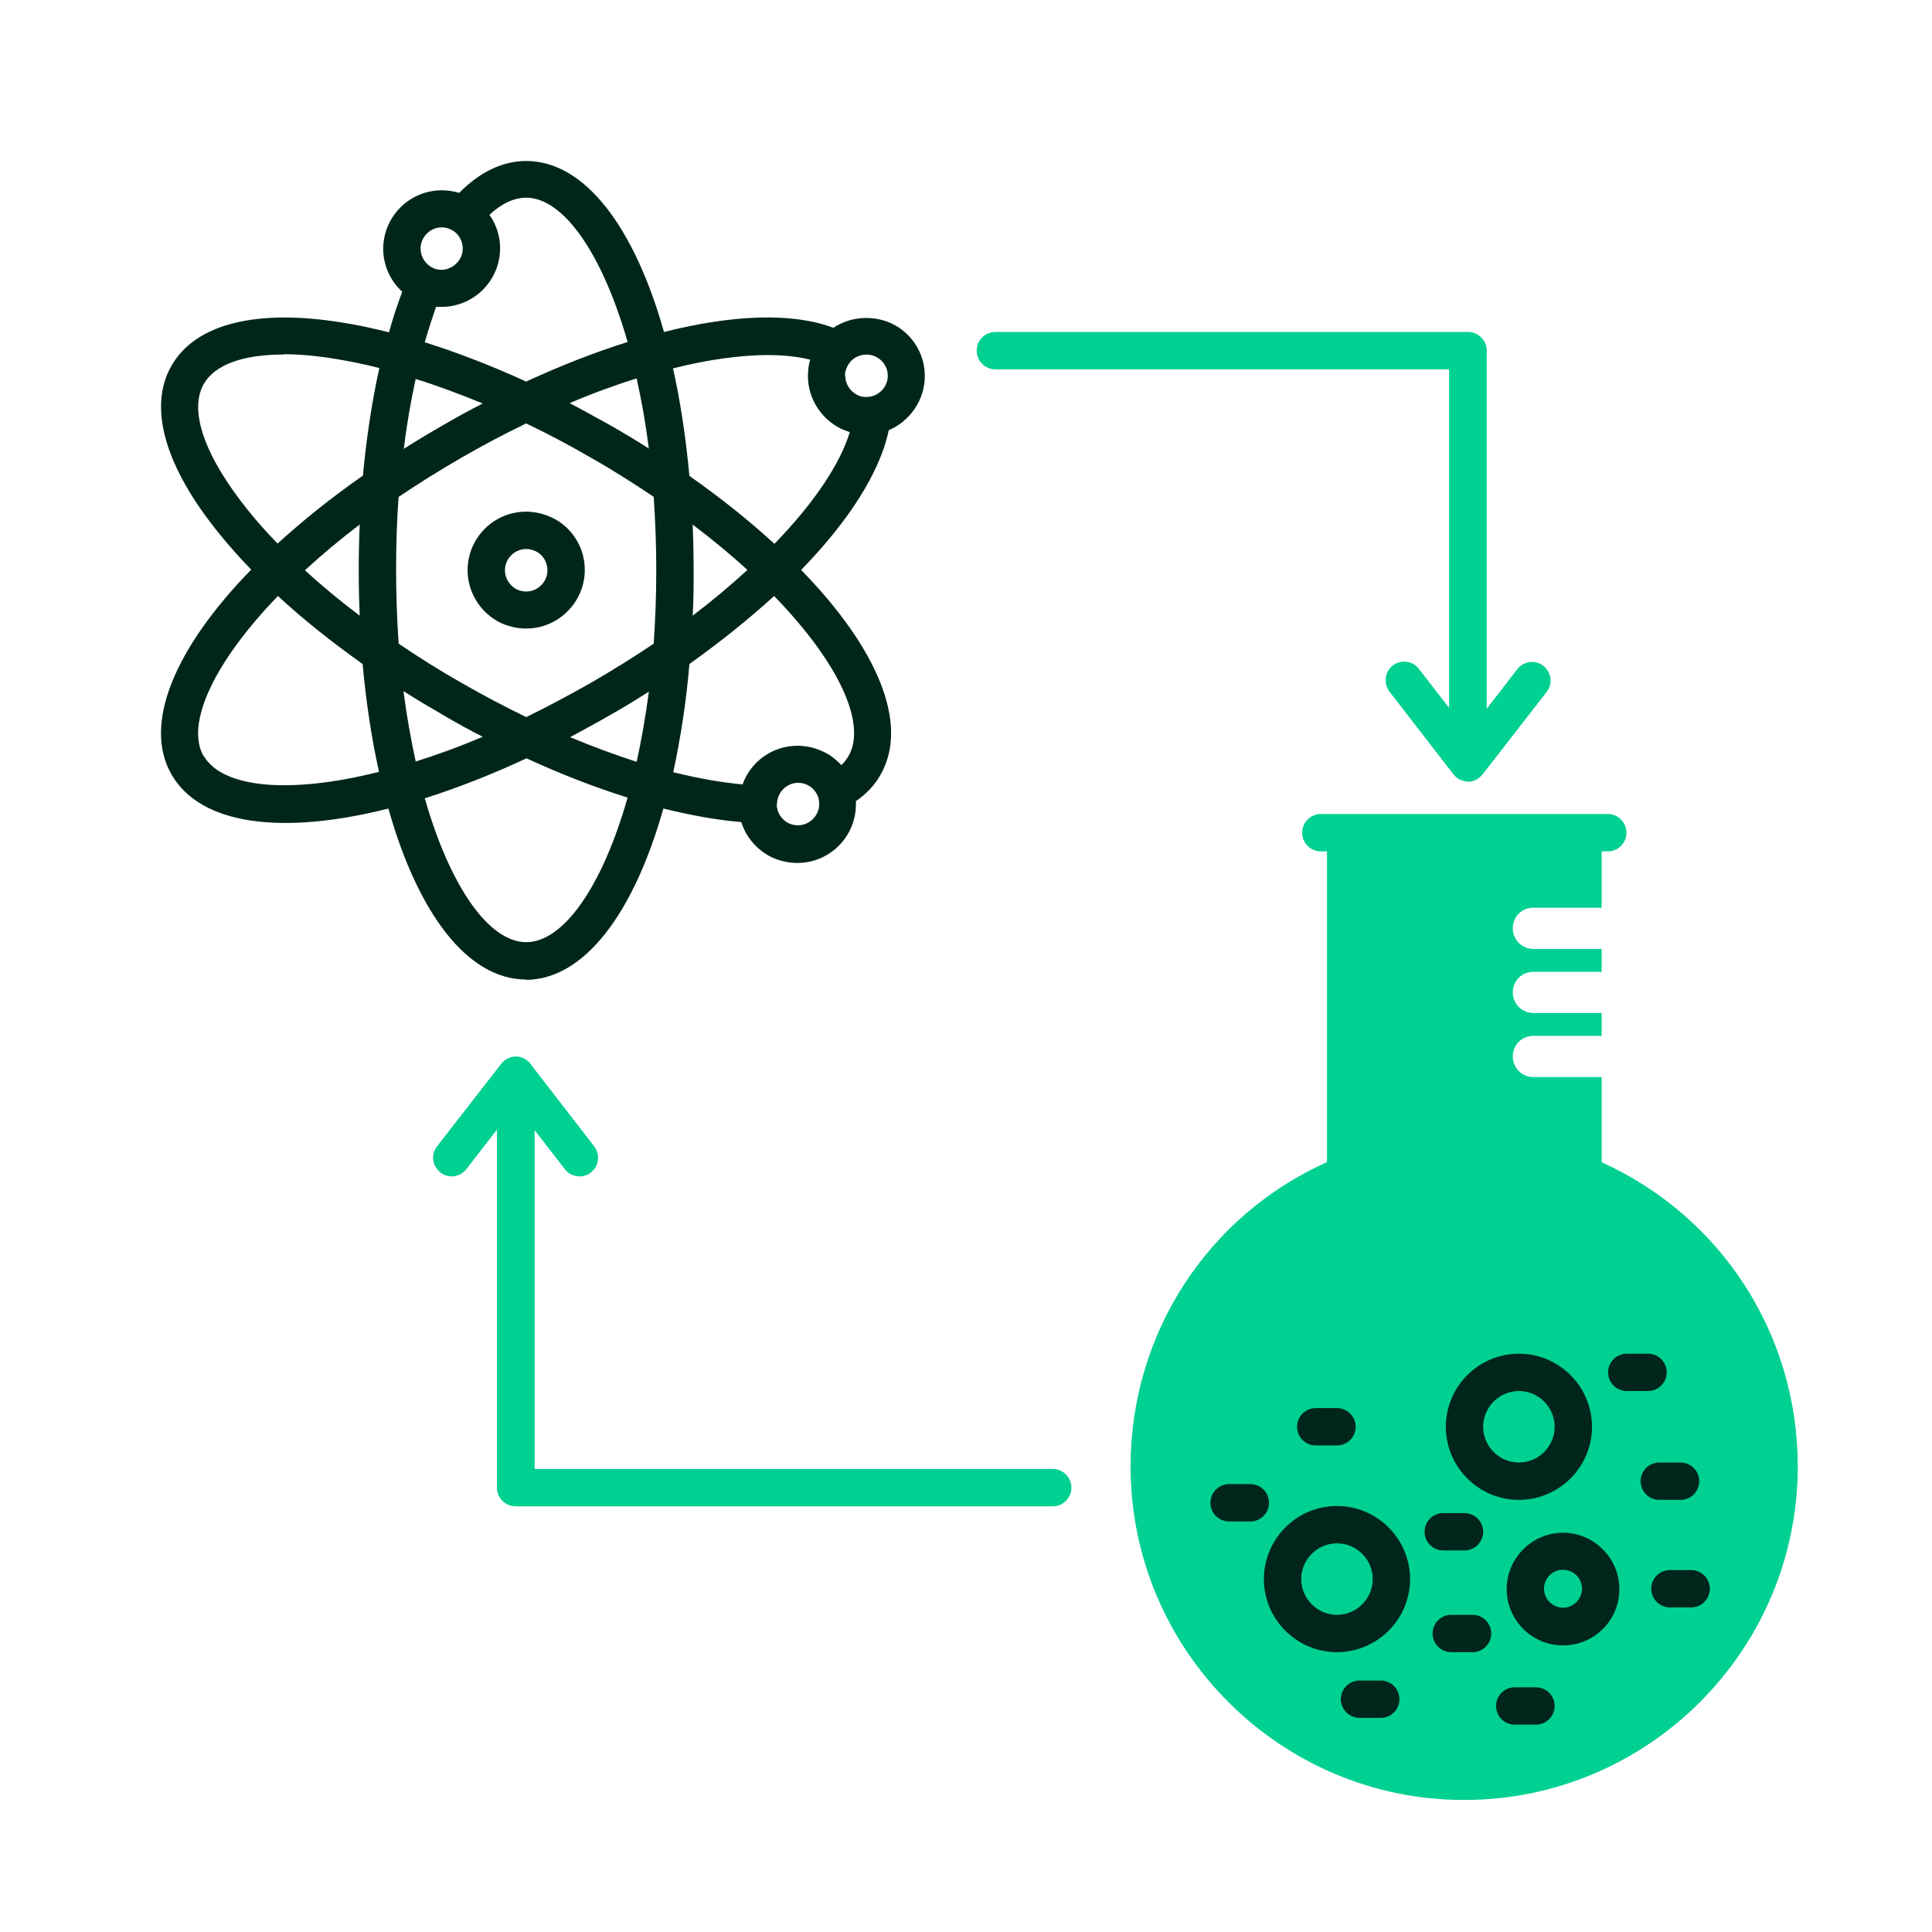 <?xml version="1.0" encoding="UTF-8"?> <svg xmlns="http://www.w3.org/2000/svg" width="60" height="60" viewBox="0 0 60 60" fill="none"><path d="M49.741 36.12V33.45H47.621C47.271 33.45 46.981 33.17 46.981 32.81C46.981 32.45 47.261 32.17 47.621 32.17H49.741V31.46H47.621C47.271 31.46 46.981 31.18 46.981 30.82C46.981 30.46 47.261 30.18 47.621 30.18H49.741V29.47H47.621C47.271 29.47 46.981 29.19 46.981 28.83C46.981 28.47 47.261 28.19 47.621 28.19H49.741V26.44H49.931C50.251 26.44 50.511 26.18 50.511 25.86C50.511 25.54 50.251 25.28 49.931 25.28H41.021C40.701 25.28 40.441 25.54 40.441 25.86C40.441 26.18 40.701 26.44 41.021 26.44H41.211V36.09C37.491 37.76 35.111 41.43 35.111 45.54C35.111 51.25 39.761 55.9 45.471 55.9C51.181 55.9 55.831 51.25 55.831 45.54C55.831 41.43 53.451 37.77 49.731 36.09L49.741 36.12Z" fill="#00D092"></path><path d="M47.701 53.56H47.041C46.721 53.56 46.461 53.3 46.461 52.98C46.461 52.66 46.721 52.4 47.041 52.4H47.701C48.021 52.4 48.281 52.66 48.281 52.98C48.281 53.3 48.021 53.56 47.701 53.56ZM42.881 53.35H42.221C41.901 53.35 41.641 53.09 41.641 52.77C41.641 52.45 41.901 52.19 42.221 52.19H42.881C43.201 52.19 43.461 52.45 43.461 52.77C43.461 53.09 43.201 53.35 42.881 53.35ZM45.731 51.31H45.071C44.751 51.31 44.491 51.05 44.491 50.73C44.491 50.41 44.751 50.15 45.071 50.15H45.731C46.051 50.15 46.311 50.41 46.311 50.73C46.311 51.05 46.051 51.31 45.731 51.31ZM41.521 51.31C40.271 51.31 39.251 50.29 39.251 49.04C39.251 47.79 40.271 46.77 41.521 46.77C42.771 46.77 43.791 47.79 43.791 49.04C43.791 50.29 42.771 51.31 41.521 51.31ZM41.521 47.93C40.911 47.93 40.411 48.43 40.411 49.04C40.411 49.65 40.911 50.15 41.521 50.15C42.131 50.15 42.631 49.65 42.631 49.04C42.631 48.43 42.131 47.93 41.521 47.93ZM48.541 51.1C47.571 51.1 46.791 50.31 46.791 49.35C46.791 48.39 47.581 47.6 48.541 47.6C49.501 47.6 50.291 48.39 50.291 49.35C50.291 50.32 49.511 51.1 48.541 51.1ZM48.541 48.75C48.211 48.75 47.951 49.02 47.951 49.34C47.951 49.66 48.221 49.93 48.541 49.93C48.861 49.93 49.131 49.66 49.131 49.34C49.131 49.01 48.861 48.75 48.541 48.75ZM52.521 49.92H51.861C51.541 49.92 51.281 49.66 51.281 49.34C51.281 49.02 51.541 48.76 51.861 48.76H52.521C52.841 48.76 53.101 49.02 53.101 49.34C53.101 49.66 52.841 49.92 52.521 49.92ZM45.481 48.15H44.821C44.501 48.15 44.241 47.89 44.241 47.57C44.241 47.25 44.501 46.99 44.821 46.99H45.481C45.801 46.99 46.061 47.25 46.061 47.57C46.061 47.89 45.801 48.15 45.481 48.15ZM38.831 47.25H38.171C37.851 47.25 37.591 46.99 37.591 46.67C37.591 46.35 37.851 46.09 38.171 46.09H38.831C39.151 46.09 39.411 46.35 39.411 46.67C39.411 46.99 39.151 47.25 38.831 47.25ZM52.191 46.58H51.531C51.211 46.58 50.951 46.32 50.951 46C50.951 45.68 51.211 45.42 51.531 45.42H52.191C52.511 45.42 52.771 45.68 52.771 46C52.771 46.32 52.511 46.58 52.191 46.58ZM47.171 46.58C45.921 46.58 44.901 45.56 44.901 44.31C44.901 43.06 45.921 42.04 47.171 42.04C48.421 42.04 49.441 43.06 49.441 44.31C49.441 45.56 48.421 46.58 47.171 46.58ZM47.171 43.2C46.561 43.2 46.061 43.7 46.061 44.31C46.061 44.92 46.561 45.42 47.171 45.42C47.781 45.42 48.281 44.92 48.281 44.31C48.281 43.7 47.781 43.2 47.171 43.2ZM41.521 44.89H40.861C40.541 44.89 40.281 44.63 40.281 44.31C40.281 43.99 40.541 43.73 40.861 43.73H41.521C41.841 43.73 42.101 43.99 42.101 44.31C42.101 44.63 41.841 44.89 41.521 44.89ZM51.181 43.2H50.521C50.201 43.2 49.941 42.94 49.941 42.62C49.941 42.3 50.201 42.04 50.521 42.04H51.181C51.501 42.04 51.761 42.3 51.761 42.62C51.761 42.94 51.501 43.2 51.181 43.2ZM16.341 30.42C14.521 30.42 12.981 28.37 12.061 25.11C8.781 25.94 6.241 25.63 5.331 24.06C4.421 22.49 5.431 20.12 7.801 17.69C7.451 17.33 7.131 16.97 6.831 16.6C5.121 14.51 4.581 12.64 5.331 11.35C6.071 10.06 7.961 9.58 10.641 10.02C11.111 10.09 11.591 10.2 12.081 10.32C12.201 9.88 12.341 9.46 12.491 9.06C12.121 8.72 11.901 8.24 11.901 7.73C11.901 6.73 12.711 5.91 13.721 5.91C13.911 5.91 14.091 5.94 14.261 5.99C14.901 5.34 15.611 5 16.341 5C18.161 5 19.701 7.05 20.621 10.31C22.761 9.77 24.611 9.7 25.881 10.18C26.471 9.78 27.311 9.77 27.911 10.17C28.421 10.51 28.721 11.07 28.721 11.68C28.721 12.42 28.261 13.08 27.601 13.36C27.331 14.66 26.361 16.18 24.881 17.7C27.251 20.13 28.251 22.49 27.341 24.07C27.161 24.39 26.901 24.66 26.581 24.88C26.581 24.91 26.581 24.95 26.581 24.98C26.581 25.98 25.771 26.8 24.761 26.8C24.491 26.8 24.231 26.74 23.981 26.63C23.521 26.41 23.171 26.01 23.021 25.53C22.271 25.47 21.461 25.32 20.601 25.11C19.681 28.37 18.141 30.43 16.321 30.43L16.341 30.42ZM13.191 24.79C13.991 27.58 15.201 29.26 16.341 29.26C17.481 29.26 18.691 27.58 19.491 24.77C18.471 24.45 17.411 24.04 16.351 23.55C15.261 24.06 14.201 24.47 13.201 24.79H13.191ZM24.121 24.97C24.121 25.23 24.271 25.46 24.501 25.57C24.591 25.61 24.681 25.63 24.781 25.63C25.141 25.63 25.441 25.33 25.441 24.97C25.441 24.9 25.431 24.83 25.411 24.76C25.361 24.62 25.271 24.5 25.151 24.42C25.041 24.35 24.911 24.31 24.791 24.31C24.431 24.31 24.131 24.61 24.131 24.97H24.121ZM6.331 23.48C6.901 24.46 8.961 24.68 11.771 23.97C11.541 22.94 11.371 21.82 11.261 20.62C10.301 19.94 9.411 19.23 8.631 18.51C6.611 20.6 5.761 22.5 6.321 23.48H6.331ZM20.901 23.98C21.671 24.17 22.391 24.3 23.061 24.36C23.311 23.66 23.981 23.16 24.771 23.16C25.131 23.16 25.481 23.27 25.781 23.46C25.911 23.55 26.021 23.65 26.131 23.76C26.221 23.68 26.291 23.58 26.351 23.48C26.921 22.49 26.071 20.6 24.041 18.51C23.261 19.22 22.381 19.93 21.411 20.62C21.311 21.82 21.131 22.94 20.911 23.97L20.901 23.98ZM17.701 22.89C18.411 23.19 19.101 23.44 19.771 23.66C19.921 22.98 20.051 22.25 20.151 21.48C19.761 21.73 19.351 21.98 18.941 22.21C18.531 22.45 18.111 22.67 17.711 22.89H17.701ZM12.531 21.47C12.631 22.24 12.761 22.97 12.911 23.65C13.571 23.44 14.271 23.19 14.991 22.88C14.571 22.67 14.161 22.44 13.751 22.2C13.341 21.96 12.931 21.72 12.541 21.47H12.531ZM12.381 19.99C13.001 20.41 13.651 20.82 14.321 21.2C14.991 21.59 15.671 21.94 16.341 22.27C17.001 21.95 17.671 21.59 18.361 21.2C19.051 20.8 19.691 20.4 20.301 19.99C20.351 19.26 20.381 18.5 20.381 17.71C20.381 16.92 20.351 16.16 20.301 15.43C19.691 15.02 19.051 14.61 18.361 14.22C17.691 13.83 17.011 13.47 16.341 13.15C15.681 13.47 15.011 13.82 14.321 14.22C13.631 14.62 12.991 15.02 12.381 15.43C12.321 16.18 12.301 16.95 12.301 17.72C12.301 18.49 12.331 19.27 12.381 20V19.99ZM9.471 17.71C9.991 18.19 10.561 18.66 11.171 19.12C11.151 18.66 11.141 18.19 11.141 17.71C11.141 17.23 11.151 16.76 11.171 16.29C10.551 16.76 9.981 17.24 9.471 17.71ZM21.511 16.29C21.531 16.75 21.541 17.22 21.541 17.71C21.541 18.2 21.541 18.66 21.511 19.12C22.131 18.65 22.701 18.17 23.211 17.7C22.701 17.23 22.131 16.76 21.511 16.29ZM8.811 11.01C7.551 11.01 6.681 11.32 6.331 11.92C5.851 12.75 6.361 14.19 7.721 15.87C7.991 16.21 8.291 16.54 8.621 16.88C9.401 16.17 10.281 15.46 11.271 14.77C11.381 13.59 11.551 12.47 11.781 11.43C11.321 11.31 10.871 11.22 10.441 11.15C9.841 11.05 9.291 11 8.801 11L8.811 11.01ZM21.411 14.78C22.391 15.47 23.281 16.18 24.051 16.89C25.311 15.59 26.101 14.38 26.391 13.42C26.301 13.39 26.221 13.36 26.131 13.32C25.501 13.02 25.091 12.37 25.091 11.68C25.091 11.51 25.111 11.33 25.161 11.17C24.181 10.92 22.701 10.99 20.901 11.44C21.131 12.47 21.301 13.59 21.411 14.79V14.78ZM17.691 12.52C18.111 12.74 18.521 12.97 18.941 13.2C19.361 13.44 19.761 13.68 20.151 13.93C20.051 13.15 19.921 12.42 19.771 11.75C19.111 11.96 18.411 12.21 17.691 12.52ZM12.911 11.76C12.761 12.45 12.631 13.18 12.541 13.94C12.931 13.69 13.331 13.45 13.751 13.21C14.161 12.97 14.581 12.74 14.991 12.53C14.281 12.24 13.591 11.98 12.911 11.77V11.76ZM26.251 11.67C26.251 11.92 26.401 12.16 26.631 12.27C26.751 12.33 26.881 12.34 27.011 12.32C27.331 12.27 27.571 11.99 27.571 11.67C27.571 11.45 27.461 11.24 27.271 11.12C27.001 10.94 26.631 10.99 26.411 11.23C26.341 11.32 26.241 11.47 26.241 11.67H26.251ZM13.191 10.63C14.211 10.95 15.271 11.36 16.341 11.85C17.421 11.35 18.481 10.94 19.491 10.62C18.691 7.83 17.481 6.14 16.341 6.14C15.961 6.14 15.581 6.32 15.201 6.67C15.401 6.96 15.521 7.3 15.531 7.66V7.71C15.531 8.71 14.721 9.53 13.711 9.53C13.651 9.53 13.591 9.53 13.541 9.53C13.421 9.88 13.301 10.25 13.191 10.63ZM13.701 8.38C14.051 8.38 14.371 8.09 14.371 7.72C14.371 7.5 14.261 7.29 14.081 7.17C13.971 7.1 13.841 7.06 13.721 7.06C13.361 7.06 13.061 7.36 13.061 7.72C13.061 7.97 13.211 8.21 13.441 8.32C13.531 8.36 13.621 8.38 13.711 8.38H13.701ZM16.341 19.52C16.071 19.52 15.811 19.46 15.561 19.35C14.931 19.05 14.521 18.4 14.521 17.71C14.521 16.71 15.331 15.89 16.341 15.89C16.701 15.89 17.051 16 17.351 16.19C17.861 16.53 18.161 17.09 18.161 17.7C18.161 18.7 17.341 19.52 16.341 19.52ZM16.341 17.05C15.981 17.05 15.681 17.35 15.681 17.71C15.681 17.96 15.831 18.2 16.061 18.31C16.151 18.35 16.241 18.37 16.341 18.37C16.701 18.37 17.001 18.07 17.001 17.71C17.001 17.49 16.891 17.28 16.711 17.16C16.601 17.09 16.471 17.05 16.351 17.05H16.341Z" fill="#00261B"></path><path d="M45.592 24.27C45.412 24.27 45.242 24.19 45.132 24.04L43.152 21.48C42.962 21.23 43.002 20.86 43.252 20.67C43.502 20.47 43.872 20.52 44.062 20.77L45.002 21.98V11.47H30.912C30.592 11.47 30.332 11.21 30.332 10.89C30.332 10.57 30.592 10.31 30.912 10.31H45.592C45.912 10.31 46.172 10.57 46.172 10.89V22.01L47.122 20.78C47.322 20.53 47.682 20.48 47.932 20.68C48.182 20.88 48.232 21.24 48.032 21.49L46.042 24.05C45.932 24.19 45.762 24.28 45.582 24.28L45.592 24.27Z" fill="#00D092"></path><path d="M16.013 32.81C16.193 32.81 16.363 32.89 16.473 33.04L18.453 35.6C18.643 35.85 18.603 36.22 18.353 36.41C18.103 36.61 17.733 36.56 17.543 36.31L16.603 35.1V45.62H32.693C33.013 45.62 33.273 45.88 33.273 46.2C33.273 46.52 33.013 46.78 32.693 46.78H16.013C15.693 46.78 15.433 46.52 15.433 46.2V35.08L14.483 36.31C14.283 36.56 13.923 36.61 13.673 36.41C13.423 36.21 13.373 35.85 13.573 35.6L15.563 33.04C15.673 32.9 15.843 32.81 16.023 32.81H16.013Z" fill="#00D092"></path></svg> 